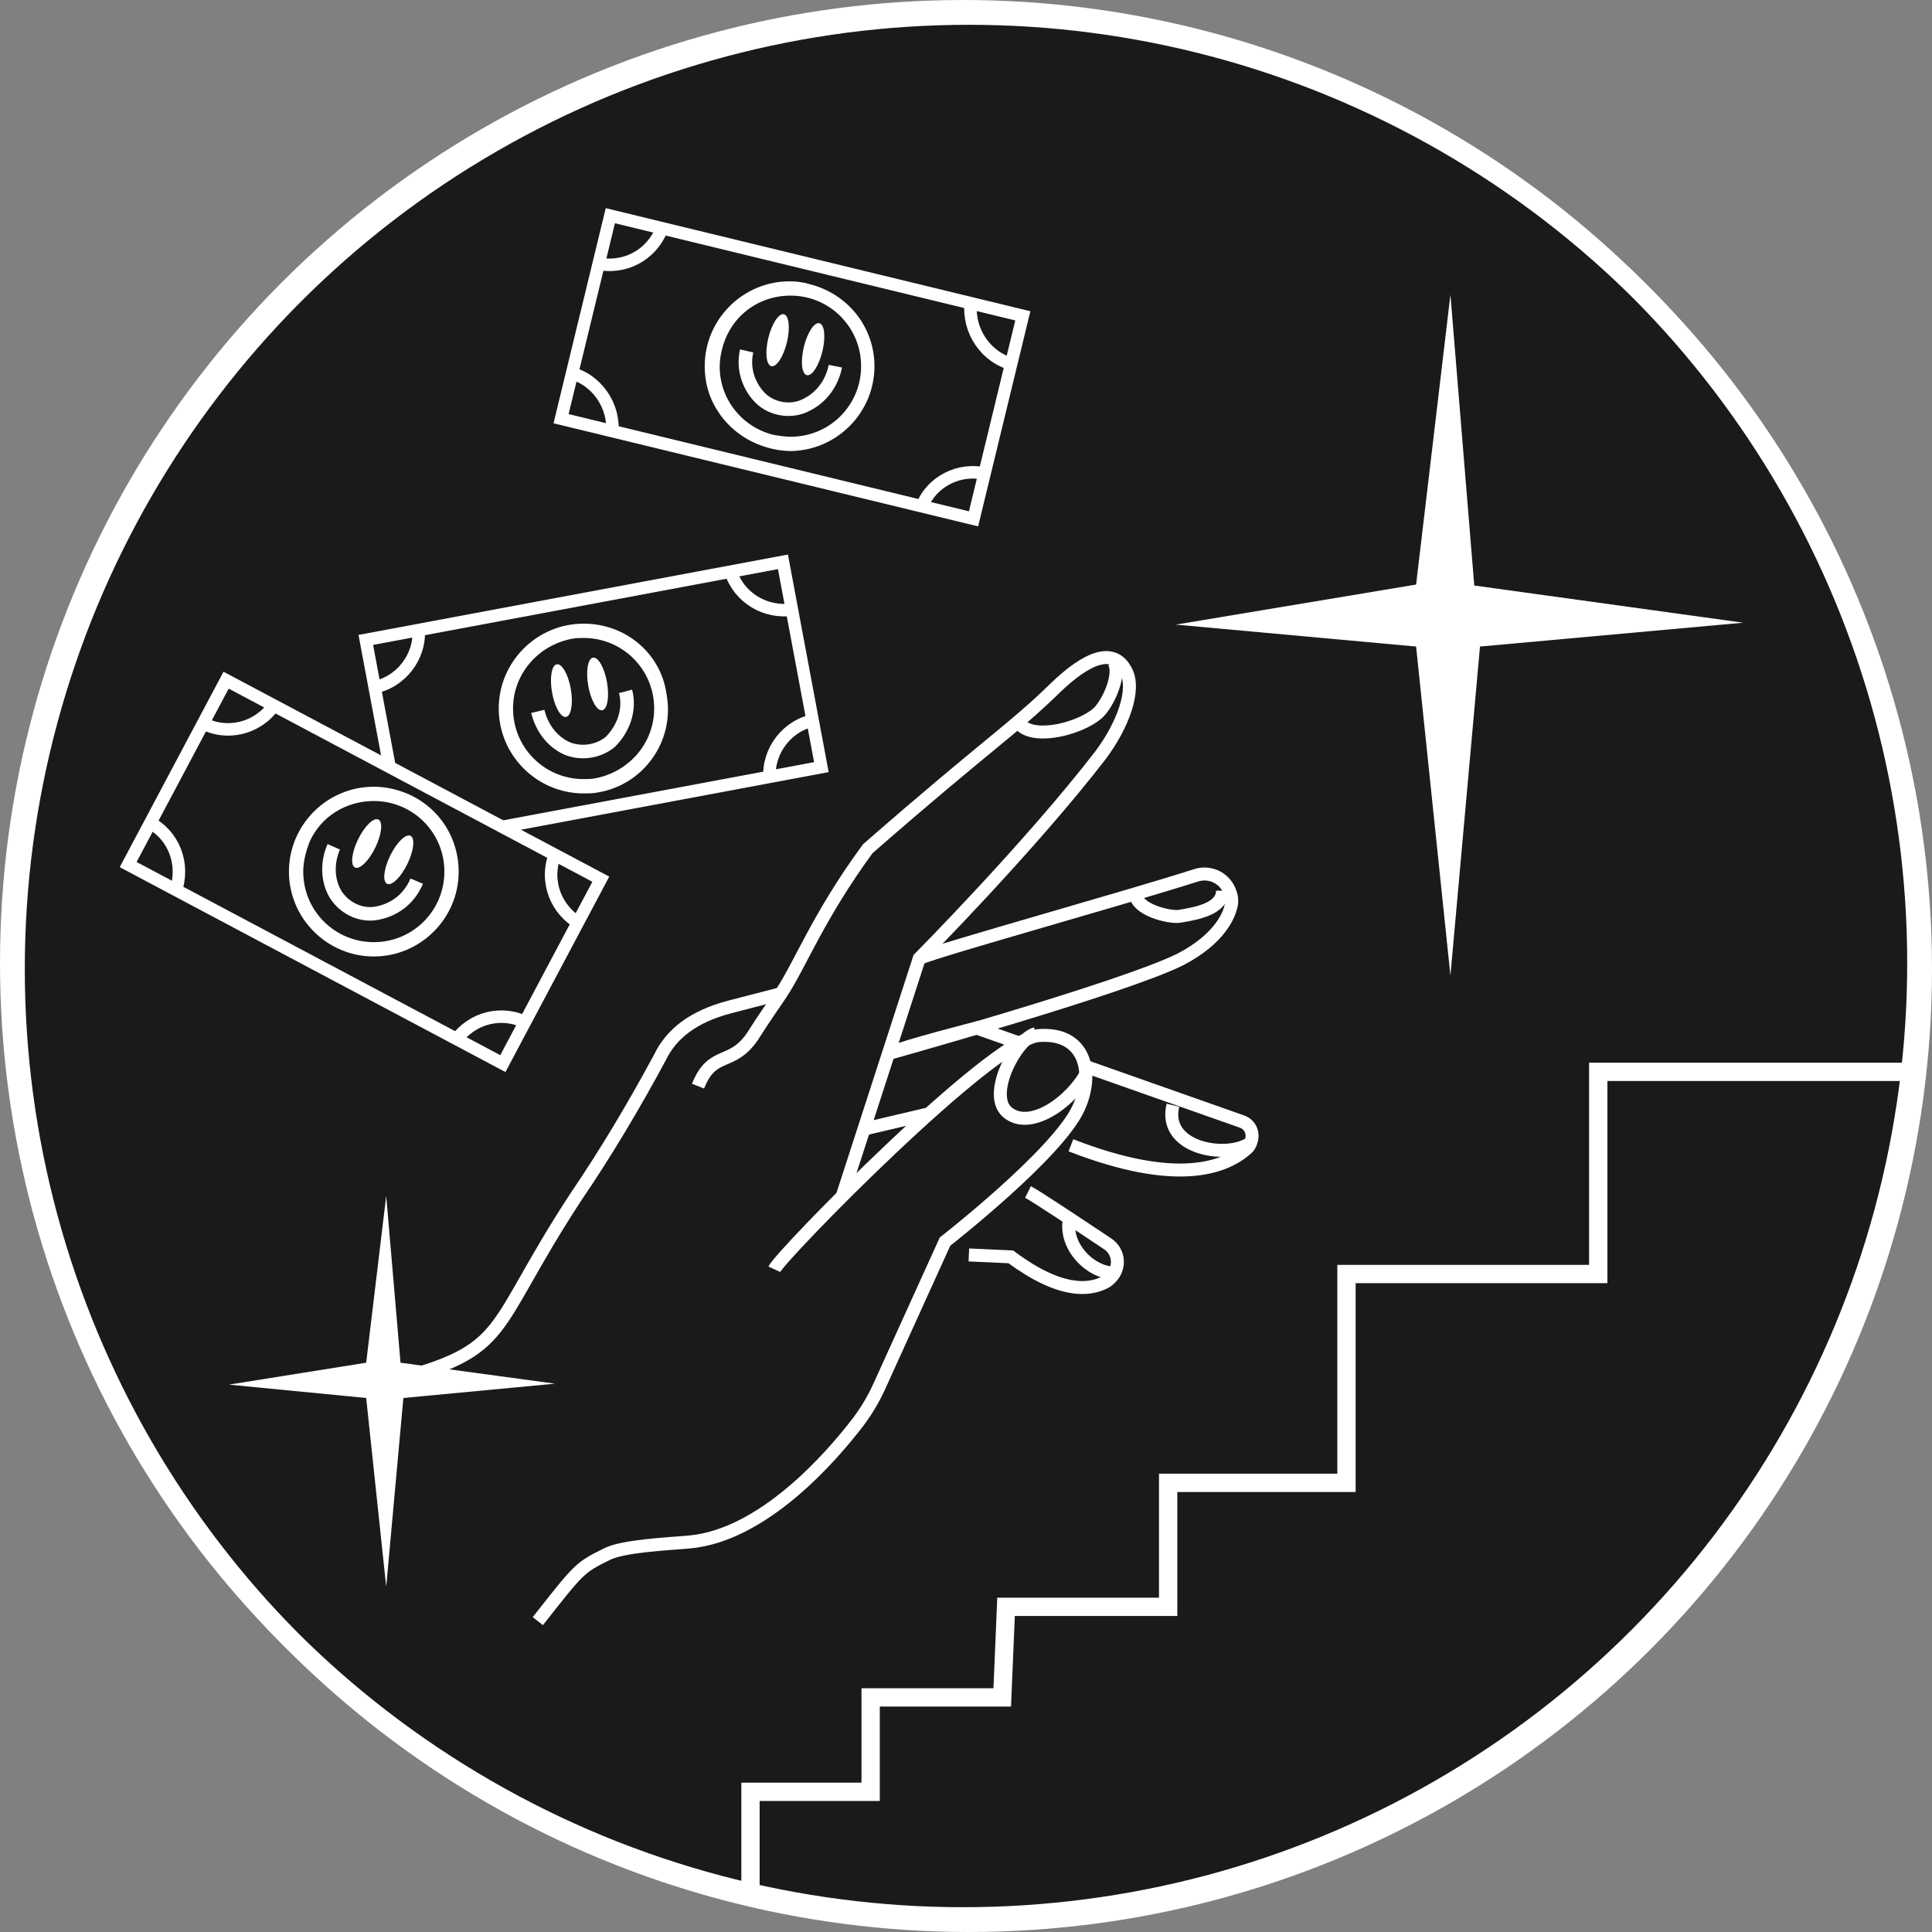 <?xml version="1.0" encoding="UTF-8"?> <!-- Generator: Adobe Illustrator 23.1.0, SVG Export Plug-In . SVG Version: 6.00 Build 0) --> <svg xmlns="http://www.w3.org/2000/svg" xmlns:xlink="http://www.w3.org/1999/xlink" id="Layer_1" x="0px" y="0px" viewBox="0 0 202.6 202.6" style="enable-background:new 0 0 202.6 202.6;" xml:space="preserve"><rect x="0" y="0" width="202.6" height="202.6" fill="#808080" stroke="none"/> <style type="text/css"> .st0{clip-path:url(#SVGID_2_);} .st1{fill:#1A1A1A;} .st2{fill:none;stroke:#FFFFFF;stroke-width:1.31;stroke-miterlimit:10;} .st3{fill:#FFFFFF;} .st4{fill:none;stroke:#FFFFFF;stroke-width:1.42;stroke-miterlimit:10;} .st5{fill:#1A1A1A;stroke:#FFFFFF;stroke-width:1.31;stroke-miterlimit:10;} .st6{fill:none;stroke:#FFFFFF;stroke-width:1.92;stroke-miterlimit:10;} .st7{fill:none;stroke:#FFFFFF;stroke-width:1.36;stroke-miterlimit:10;} .st8{fill:#1A1A1A;stroke:#FFFFFF;stroke-width:1.36;stroke-miterlimit:10;} .st9{fill:none;stroke:#FFFFFF;stroke-width:2;stroke-miterlimit:10;} </style> <title>DJai</title> <g> <g> <g> <defs> <path id="SVGID_1_" d="M200.7,100.6c0,55.3-44.8,100.1-100.1,100.1S0.5,155.9,0.5,100.6C0.5,45.3,45.3,0.5,100.6,0.5 c0,0,0,0,0,0C155.9,0.5,200.7,45.3,200.7,100.6z"></path> </defs> <clipPath id="SVGID_2_"> <use xlink:href="#SVGID_1_" style="overflow:visible;"></use> </clipPath> <g class="st0"> <path class="st1" d="M200.7,100.6c0,55.3-44.8,100.1-100.1,100.1S0.5,155.9,0.5,100.6C0.5,45.3,45.3,0.5,100.6,0.5c0,0,0,0,0,0 C155.9,0.5,200.7,45.3,200.7,100.6z"></path> <path class="st2" d="M69.4,24c-1.1,2.8-4,4.3-6.9,3.6"></path> <path class="st2" d="M101.8,31.8c-0.3,2.9,1.6,5.7,4.4,6.4"></path> <path class="st2" d="M64.2,45.5c0.3-2.9-1.6-5.7-4.4-6.4"></path> <rect x="72" y="16.3" transform="matrix(0.236 -0.972 0.972 0.236 26 110.044)" class="st2" width="21.9" height="44.5"></rect> <path class="st2" d="M96.6,53.3c1-2.8,4-4.3,6.8-3.6"></path> <path class="st3" d="M82.9,31c4.1,0,7.4,3.3,7.4,7.4c0,4.1-3.3,7.4-7.4,7.4c-0.6,0-1.2-0.1-1.8-0.2c-4-1-6.4-5-5.4-8.9 C76.5,33.3,79.4,31,82.9,31 M82.8,29.5L82.8,29.5c-4.9,0-8.9,4-8.9,8.9c0,1.6,0.4,3.2,1.3,4.6c1.6,2.6,4.5,4.2,7.6,4.3 c4.9,0,8.9-4,8.9-8.9c0-4.1-2.8-7.6-6.8-8.6C84.3,29.6,83.5,29.5,82.8,29.5z"></path> <ellipse transform="matrix(0.236 -0.972 0.972 0.236 27.61 106.468)" class="st3" cx="81.5" cy="35.7" rx="2.8" ry="1"></ellipse> <ellipse transform="matrix(0.236 -0.972 0.972 0.236 29.585 110.795)" class="st3" cx="85.2" cy="36.6" rx="2.8" ry="1"></ellipse> <path class="st4" d="M78.3,36.8c-0.4,1.7,0.1,3.5,1.3,4.8c1.1,1.2,2.9,1.6,4.4,1.1c1.9-0.7,3.2-2.3,3.6-4.3"></path> <path class="st2" d="M43.9,66c0.2,2.9-1.9,5.6-4.8,6.1"></path> <path class="st2" d="M76.6,59.9c0.9,2.8,3.7,4.5,6.7,4"></path> <path class="st2" d="M48,87.8c-0.9-2.8-3.7-4.5-6.7-4"></path> <rect x="40" y="62.8" transform="matrix(0.983 -0.184 0.184 0.983 -12.515 12.732)" class="st2" width="44.5" height="21.9"></rect> <path class="st2" d="M80.7,81.6c-0.2-2.9,1.9-5.6,4.8-6.1"></path> <path class="st3" d="M61.2,66.9c4.1,0,7.4,3.3,7.4,7.4c0,3.6-2.6,6.6-6.1,7.3c-0.4,0.1-0.9,0.1-1.3,0.1c-4.1,0-7.4-3.3-7.4-7.4 c0-3.6,2.6-6.6,6.1-7.3C60.4,66.9,60.8,66.9,61.2,66.9 M61.2,65.4L61.2,65.4c-4.9,0-8.9,4-8.9,8.9c0,4.9,4,8.9,8.9,8.9 c0.5,0,1,0,1.5-0.1c4.8-0.8,8.1-5.4,7.2-10.3C69.3,68.5,65.6,65.4,61.2,65.4L61.2,65.4z"></path> <ellipse transform="matrix(0.985 -0.172 0.172 0.985 -11.597 11.238)" class="st3" cx="58.9" cy="72.4" rx="1" ry="2.8"></ellipse> <ellipse transform="matrix(0.985 -0.172 0.172 0.985 -11.424 11.882)" class="st3" cx="62.7" cy="71.7" rx="1" ry="2.8"></ellipse> <path class="st4" d="M56.4,74.6c0.4,1.7,1.5,3.2,3.1,3.9c1.5,0.6,3.3,0.3,4.5-0.7c1.4-1.4,2.1-3.4,1.6-5.3"></path> <rect x="27.3" y="69.1" transform="matrix(0.469 -0.883 0.883 0.469 -60.38 82.362)" class="st5" width="21.9" height="44.5"></rect> <path class="st2" d="M28.7,74c-1.7,2.4-4.9,3.2-7.5,1.8"></path> <path class="st2" d="M58.2,89.6c-1.1,2.8,0.1,5.9,2.7,7.3"></path> <path class="st2" d="M18.4,93.5c1-2.8-0.1-5.9-2.8-7.3"></path> <path class="st2" d="M47.8,109.1c1.7-2.4,4.9-3.2,7.5-1.8"></path> <path class="st3" d="M39.2,84c4.1,0,7.4,3.3,7.4,7.4c0,4.1-3.3,7.4-7.4,7.4s-7.4-3.3-7.4-7.4c0-1.1,0.3-2.2,0.7-3.2 C33.7,85.6,36.3,84,39.2,84 M39.2,82.5L39.2,82.5c-4.9,0-8.9,4-8.9,8.9c0,4.9,4,8.9,8.9,8.9c4.9,0,8.9-4,8.9-8.9 c0-3.4-1.9-6.5-5-8C41.8,82.8,40.5,82.5,39.2,82.5z"></path> <ellipse transform="matrix(0.439 -0.899 0.899 0.439 -57.968 84.125)" class="st3" cx="38.4" cy="88.5" rx="2.8" ry="1"></ellipse> <ellipse transform="matrix(0.439 -0.899 0.899 0.439 -57.532 88.189)" class="st3" cx="41.8" cy="90.1" rx="2.8" ry="1"></ellipse> <path class="st4" d="M35,88.8c-0.7,1.6-0.7,3.5,0.2,5c0.9,1.4,2.5,2.2,4.1,2c2-0.3,3.6-1.5,4.4-3.4"></path> <polyline class="st6" points="213.8,112.4 167.6,112.4 167.6,133.6 141.2,133.6 141.2,155.5 122.5,155.5 122.5,168.5 105.5,168.5 105.1,178 91.3,178 91.3,187.9 78.7,187.9 78.7,211.5 "></polyline> <path class="st7" d="M41.1,144.8c12.6-3.3,10-5.1,19.3-19.3c3.2-4.7,6.1-9.6,8.8-14.6c1.2-2.5,3.5-4.3,7.3-5.3l5.4-1.4"></path> <path class="st7" d="M96.4,100.5c2.4-1,21.5-6.3,29-8.7c1.5-0.5,3.1,0.3,3.6,1.8c0.2,0.5,0.2,1,0.1,1.4 c-0.2,0.9-1.1,3.4-5.3,5.6c-6,3-30.7,9.9-30.7,9.9"></path> <path class="st7" d="M88.3,125.5l8.1-25c0,0,11.6-11.7,19-21.3c2.4-3.2,3.7-6.9,2.7-8.8c-1.3-2.6-4.1-1.5-7.5,1.8 c-4.4,4.3-7,5.8-19.6,16.8c-5.2,7.1-7,12-9.1,15.2c-1,1.5-1.6,2.3-3,4.5c-2.2,3.2-4.2,1.4-5.7,5.2"></path> <path class="st7" d="M93.1,110.5c1.8-0.8,9.3-2.7,9.3-2.7l27.8,9.8c0.9,0.3,1.3,1.2,1,2.1c-0.1,0.3-0.2,0.5-0.4,0.7 c-2.2,2-7.2,4.1-18.5-0.3"></path> <line class="st7" x1="97.4" y1="116.8" x2="90.6" y2="118.4"></line> <path class="st8" d="M81.2,133.1c0.7-1.5,22.8-24.1,27.7-24.5s5.9,3.9,4.2,7.6c-2.2,4.8-14,14-14,14l-6.9,15.2 c-0.6,1.3-1.3,2.5-2.2,3.7c-2.9,3.8-10,11.9-17.7,12.6c-2.2,0.2-7,0.4-8.7,1.3c-2.8,1.4-2.8,1.4-7.2,7"></path> <path class="st7" d="M107.8,125c0.8,0.4,5.6,3.6,8.3,5.4c1.1,0.7,1.4,2.1,0.7,3.2c-0.2,0.3-0.5,0.6-0.8,0.8 c-1.8,1-4.9,1.2-10-2.6l-4.4-0.2"></path> </g> </g> <path class="st7" d="M108.6,108.4c-2,0.5-5.1,6.3-3,8.2c2.4,2.1,6.8-1.1,8.4-4.2"></path> <path class="st7" d="M107.1,76.1c1.7,1.5,6.3,0.2,8-1.3c1.1-1,2.5-4.1,1.7-5.4"></path> <path class="st7" d="M119.1,93.8c0.1,1.6,3.4,2.4,4.5,2.3c1.9-0.3,4.6-0.8,4.6-2.7"></path> <path class="st7" d="M123,115.9c-1.1,4.5,5.4,5.6,7.9,4.1"></path> <path class="st7" d="M112.2,127.6c-0.8,3,2.2,6,4.8,5.9"></path> <polygon class="st3" points="152.1,102.3 148.5,67.8 123.3,65.5 148.5,61.3 152.1,30.9 154.6,61.4 182.8,65.3 155.2,67.8 "></polygon> <polygon class="st3" points="40.5,166.4 38.4,146.6 24,145.2 38.4,142.9 40.5,125.4 42,142.9 58.2,145.1 42.3,146.6 "></polygon> <circle class="st9" cx="101.6" cy="101.6" r="100"></circle> </g> <circle class="st9" cx="101" cy="101" r="100"></circle> </g> </svg> 